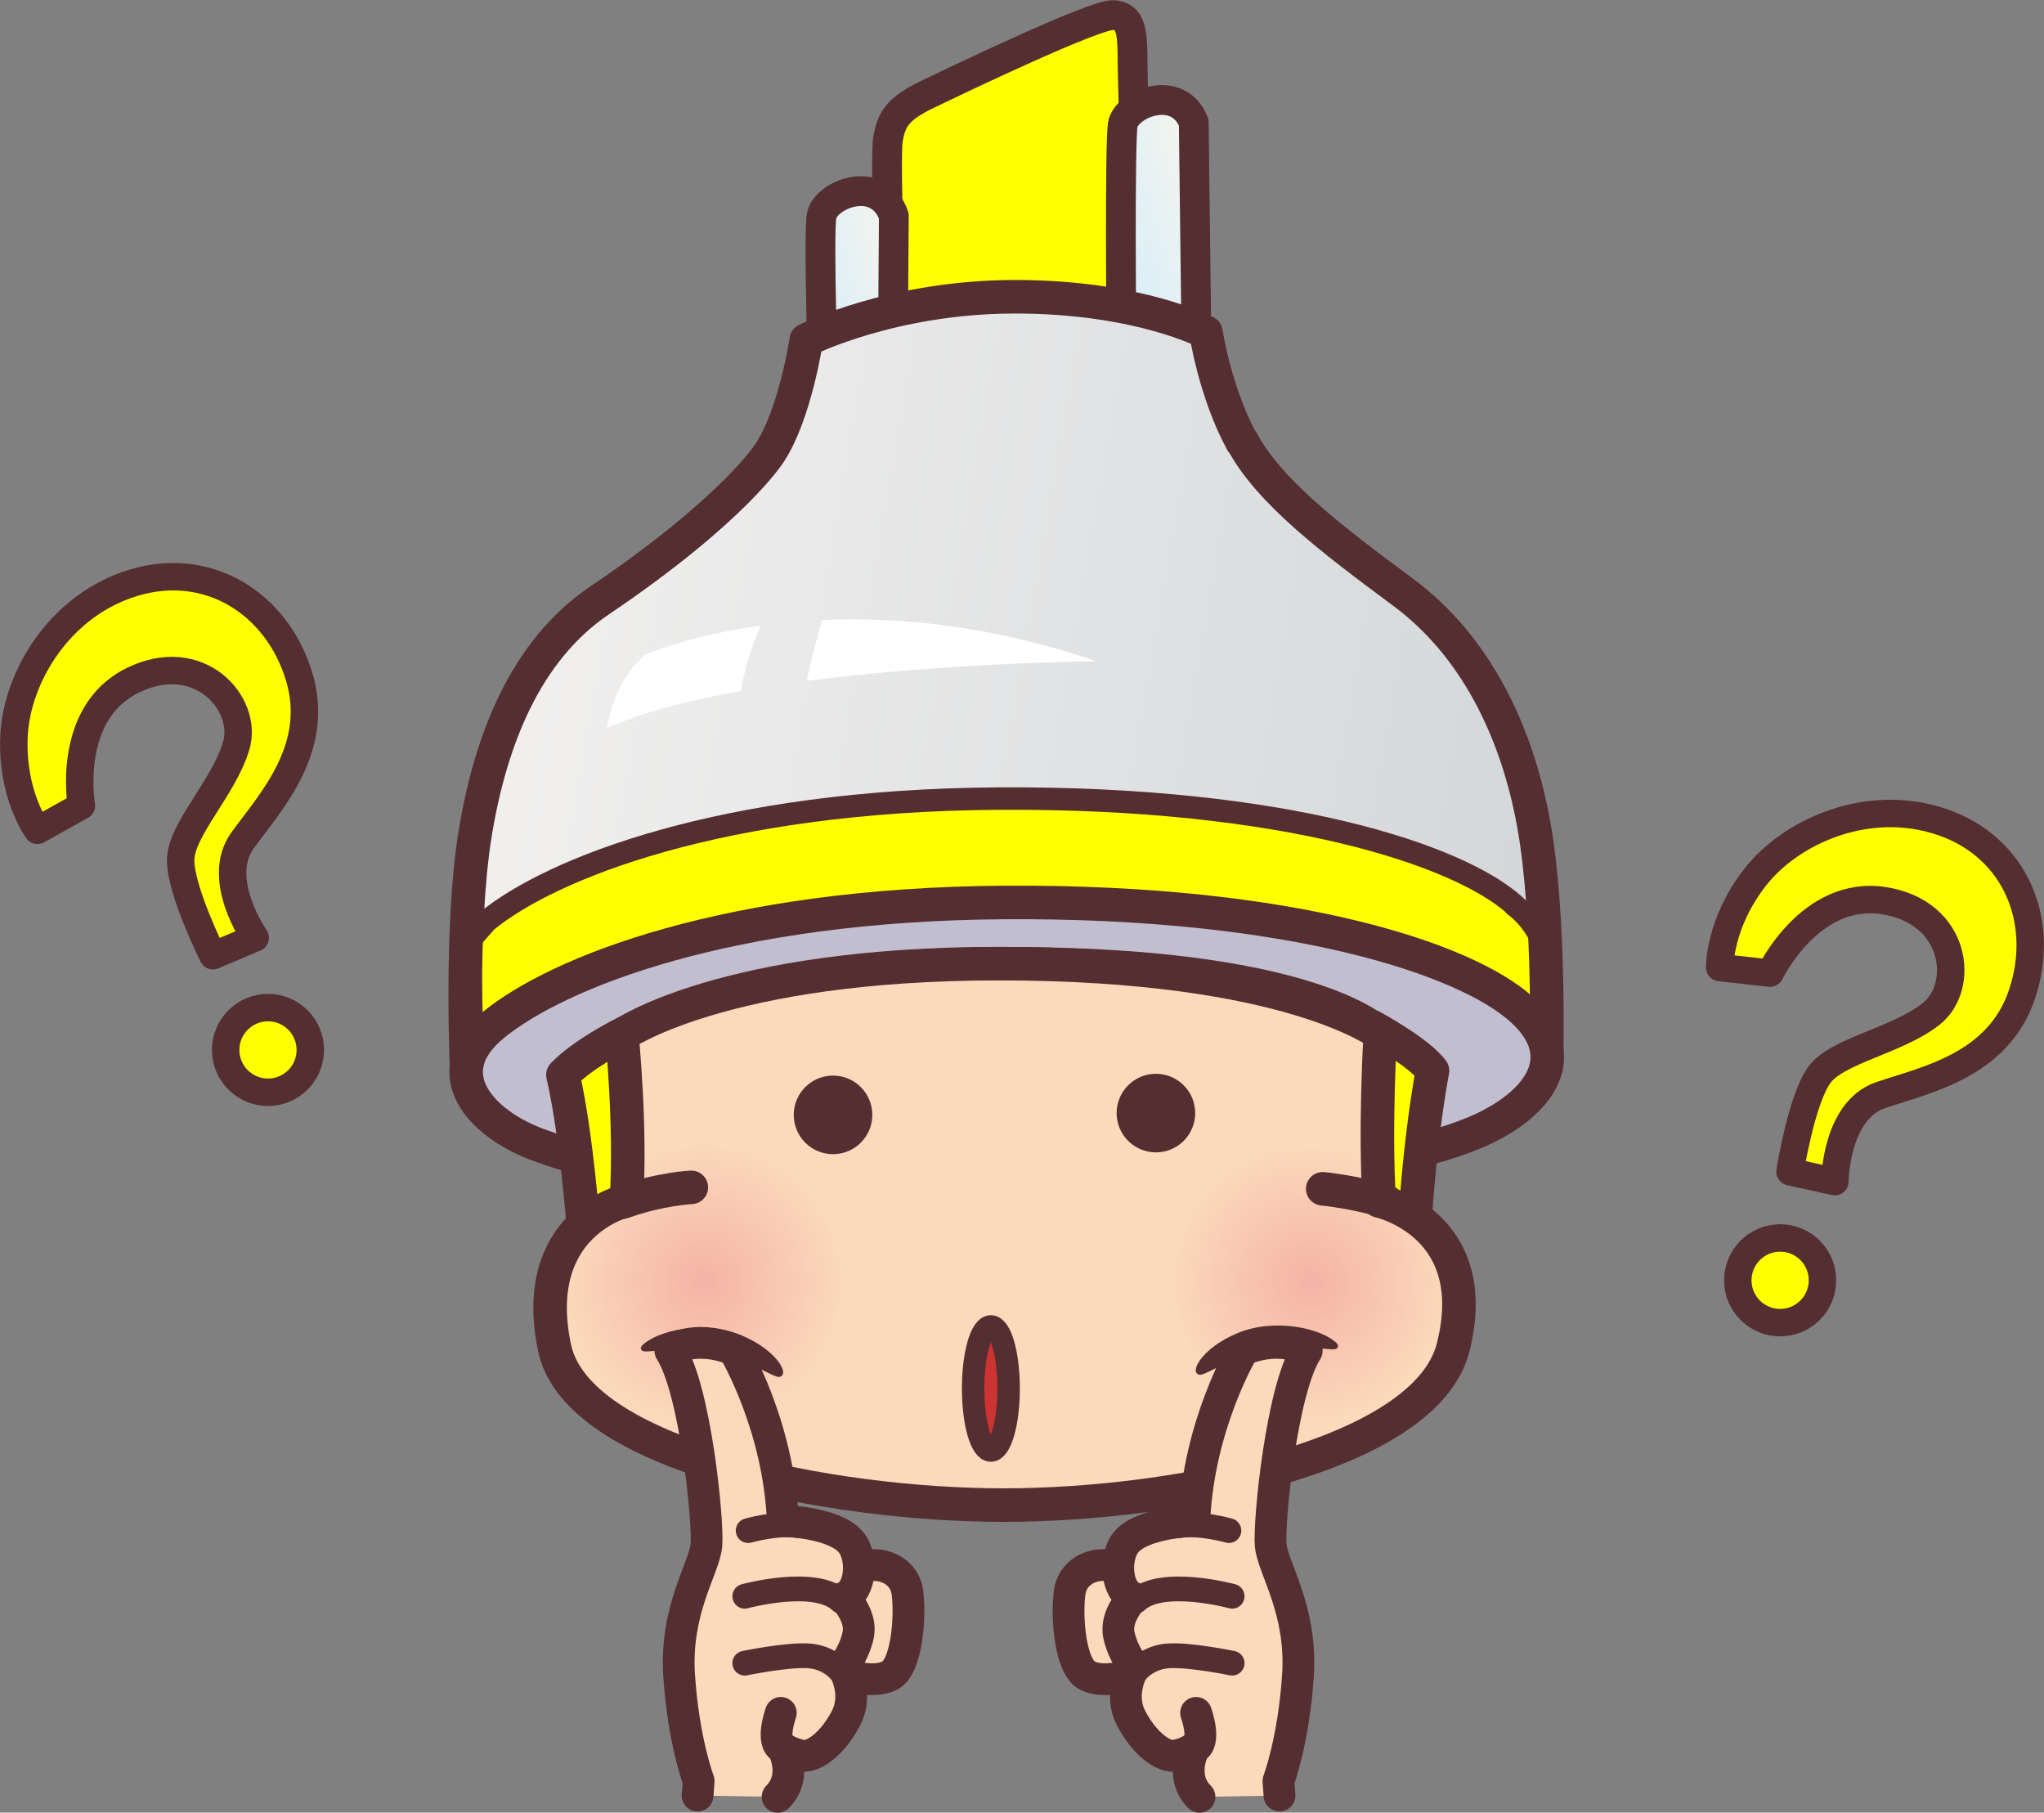 <?xml version="1.0" encoding="UTF-8"?>
<svg id="_レイヤー_2" data-name="レイヤー 2" xmlns="http://www.w3.org/2000/svg" xmlns:xlink="http://www.w3.org/1999/xlink" viewBox="0 0 113.95 101.03">
  <rect x="0" y="0" width="113.95" height="101.03" fill="#808080" stroke="none"/>
  <defs>
    <style>
      .cls-1, .cls-2 {
        fill: #552e31;
      }

      .cls-3 {
        fill: #c33;
      }

      .cls-3, .cls-4, .cls-5, .cls-6, .cls-7, .cls-2, .cls-8, .cls-9, .cls-10, .cls-11, .cls-12, .cls-13 {
        stroke: #552e31;
        stroke-linecap: round;
        stroke-linejoin: round;
      }

      .cls-3, .cls-13 {
        stroke-width: 1.25px;
      }

      .cls-4 {
        fill: url(#_名称未設定グラデーション_177);
      }

      .cls-4, .cls-5, .cls-11 {
        stroke-width: 1.66px;
      }

      .cls-5 {
        fill: url(#_名称未設定グラデーション_177-2);
      }

      .cls-6, .cls-8, .cls-10 {
        stroke-width: 1.87px;
      }

      .cls-6, .cls-11, .cls-12, .cls-13 {
        fill: #ff0;
      }

      .cls-7 {
        stroke-width: 1.77px;
      }

      .cls-7, .cls-14 {
        fill: #fbd9bb;
      }

      .cls-15 {
        fill: url(#_名称未設定グラデーション_139-2);
      }

      .cls-2 {
        stroke-width: .26px;
      }

      .cls-16 {
        fill: #fff;
      }

      .cls-17 {
        fill: url(#_名称未設定グラデーション_139);
      }

      .cls-8, .cls-9 {
        fill: none;
      }

      .cls-18 {
        fill: url(#_新規グラデーションスウォッチ_11);
      }

      .cls-9 {
        stroke-width: 1.38px;
      }

      .cls-10 {
        fill: #c1becf;
      }

      .cls-12 {
        stroke-width: 1.53px;
      }
    </style>
    <linearGradient id="_名称未設定グラデーション_177" data-name="名称未設定グラデーション 177" x1="1734.7" y1="156.16" x2="1741.2" y2="156.16" gradientTransform="translate(-1669.22 327.33) rotate(-15.35)" gradientUnits="userSpaceOnUse">
      <stop offset="0" stop-color="#d3edfb"/>
      <stop offset="1" stop-color="#f6f5ed"/>
    </linearGradient>
    <linearGradient id="_名称未設定グラデーション_177-2" data-name="名称未設定グラデーション 177" x1="1905.64" y1="193.19" x2="1912.95" y2="193.19" gradientTransform="translate(-1819.99 375.32) rotate(-16.67)" xlink:href="#_名称未設定グラデーション_177"/>
    <linearGradient id="_新規グラデーションスウォッチ_11" data-name="新規グラデーションスウォッチ 11" x1="-1000.82" y1="161.45" x2="-1058.95" y2="160.71" gradientTransform="translate(1100.98 46.91) rotate(9.14)" gradientUnits="userSpaceOnUse">
      <stop offset="0" stop-color="#d3d6d9"/>
      <stop offset="1" stop-color="#f0efee"/>
    </linearGradient>
    <radialGradient id="_名称未設定グラデーション_139" data-name="名称未設定グラデーション 139" cx="39.22" cy="71.48" fx="39.22" fy="71.48" r="7.77" gradientUnits="userSpaceOnUse">
      <stop offset="0" stop-color="#f5b3a5"/>
      <stop offset="1" stop-color="#fbd9bb"/>
    </radialGradient>
    <radialGradient id="_名称未設定グラデーション_139-2" data-name="名称未設定グラデーション 139" cx="73.03" fx="73.03" r="7.68" xlink:href="#_名称未設定グラデーション_139"/>
  </defs>
  <g id="Design">
    <g>
      <path class="cls-11" d="M49.71,19.11s-.39-10.22-.21-11.32c.18-1.1.5-1.71,2.2-2.53,1.71-.82,9.39-4.5,10.38-4.42s1.06.93,1.06,2.69c0,1.75.55,16.66.55,16.66l-13.98-1.07Z"/>
      <path class="cls-4" d="M45.92,22.32s-.31-9.06-.12-10.27,3.19-2.41,4.03-.02l-.09,12.83-3.83-2.53Z"/>
      <path class="cls-5" d="M62.51,18.84s-.09-10.72.08-11.88,3.09-2.37,3.96-.13l.15,12.16-4.19-.15Z"/>
      <path class="cls-18" d="M68.65,24.5s5.57,5.38,9.57,8.34c4,2.96,6.34,7.83,7.29,13.07s.71,13.51.71,13.51c0,0-8.25,6.37-31.15,6.57-22.9.2-29.03-5.96-29.03-5.96,0,0-.4-8.26.45-13.52s3-10.02,6.94-13.05,9.02-7.66,9.02-7.66c.9-1.33,2.52-6.87,2.52-6.87,0,0,6.74-2.59,11.65-2.41,4.92.18,10.63,1.98,10.63,1.98,0,0,.93,5.3,1.39,6Z"/>
      <path class="cls-13" d="M84.45,50.46c-3.11-2.8-12.76-6.05-28.81-5.95-15.41.1-24.92,3.89-28.52,6.84l-.95,1.08.17,6.07s9.53-7.38,27.97-7.58c18.44-.2,28.45,2.85,31.95,7.01l-.38-5.67s-.43-1.03-1.45-1.79Z"/>
      <path class="cls-8" d="M69.25,24.6c1.5,2.8,4.96,5.44,8.96,8.4,4,2.96,6.34,7.68,7.29,12.92s.71,13.51.71,13.51c0,0-8.25,6.37-31.15,6.57-22.9.2-29.03-5.96-29.03-5.96,0,0-.4-8.26.45-13.52s2.82-10.27,6.94-13.05c7.55-5.1,9.5-8.25,9.5-8.25,1.42-2.17,2.03-6.27,2.03-6.27,0,0,4.76-2.41,11.65-2.41,6.89,0,10.63,1.98,10.63,1.98,0,0,.49,3.3,2,6.1Z"/>
      <path class="cls-10" d="M27.49,57.14c3.6-2.95,13.1-6.74,28.52-6.84,16.05-.1,25.7,3.15,28.81,5.95,3.12,2.81.67,5.52-2.63,6.89-2.91,1.21-6.3,1.59-6.3,1.59l-39.29.69s-3.17-.34-6.62-1.62c-3.19-1.18-5.73-4-2.49-6.66Z"/>
      <path class="cls-6" d="M78.71,71.89c.18-7.34,1.15-12.21,1.15-12.21-.77-1.06-3.43-2.49-3.43-2.49l-.09-.03c-1.61-1.05-6.85-3.5-20.65-3.44-12.94.05-18.95,2.81-20.56,3.7-.62.3-2.63,1.33-3.75,2.49,0,0,.9,3.42,1.39,12.03l22.53,5.31,23.39-5.35Z"/>
      <path class="cls-14" d="M76.9,66.94s5.1,1.13,4.11,8.16c-.99,7.02-15.43,8.79-25.05,8.79s-24.06-1.76-25.05-8.79c-.99-7.02,4.01-8.19,4.01-8.19.27-4.07-.25-9.22-.25-9.22,0,0,5.61-3.98,21.02-3.98,16.22,0,21.26,3.92,21.26,3.92,0,0-.32,5.24-.06,9.31Z"/>
      <path class="cls-17" d="M39.22,79.51c4.43,0,8.03-3.59,8.03-8.02s-3.59-8.03-8.03-8.03c-1.55,0-3,.45-4.23,1.21,0,.76-.03,1.51-.07,2.24,0,0-2.54.61-3.64,3.51-.05.35-.08.7-.08,1.06,0,4.43,3.59,8.02,8.02,8.02Z"/>
      <path class="cls-15" d="M76.9,66.94c-.05-.82-.08-1.69-.09-2.55-1.12-.6-2.4-.94-3.76-.94-4.43,0-8.02,3.59-8.02,8.03s3.59,8.02,8.02,8.02,7.67-3.25,7.99-7.39c-.59-4.37-4.14-5.18-4.14-5.18Z"/>
      <path class="cls-8" d="M76.9,66.94s5.85,1.28,4.11,8.16c-1.53,6.05-15.43,8.79-25.05,8.79s-23.8-2.74-25.05-8.79c-1.44-6.95,4.01-8.19,4.01-8.19.27-4.07-.25-9.22-.25-9.22,0,0,5.61-3.98,21.02-3.98,16.22,0,21.26,3.92,21.26,3.92,0,0-.32,5.24-.06,9.31Z"/>
      <g>
        <path class="cls-16" d="M44.97,37.95c7.92-1.03,16.16-1.09,16.16-1.09-5.94-2.04-11.16-2.48-15.3-2.3-.3,1.02-.63,2.26-.85,3.39Z"/>
        <path class="cls-16" d="M42.41,34.87c-4.09.57-6.49,1.64-6.49,1.64-1.87,1.74-2.07,4.07-2.07,4.07,1.94-.88,4.57-1.55,7.44-2.07.18-.96.51-2.28,1.12-3.65Z"/>
      </g>
      <g>
        <path class="cls-12" d="M2.09,46.28l2.45-1.37s-.9-5.11,2.82-6.97,6.5,1.27,5.81,3.62-3.09,4.68-3.1,6.38,1.8,5.33,1.8,5.33l2.36-1s-2.27-3.24-.72-5.41c1.56-2.16,4.39-5.13,3.16-9.17-1.23-4.04-5.03-6.46-9.19-5.22S.93,37.75.78,41.03c-.15,3.28,1.31,5.25,1.31,5.25Z"/>
        <circle class="cls-12" cx="14.94" cy="58.52" r="2.36"/>
      </g>
      <g>
        <path class="cls-12" d="M95.88,53.93l2.8.31s2.23-4.68,6.34-4.04,4.56,4.81,2.63,6.32c-1.93,1.51-5.23,2.02-6.23,3.4s-1.63,5.39-1.63,5.39l2.5.55s.03-3.96,2.55-4.82c2.52-.86,6.55-1.63,7.89-5.64s-.34-8.17-4.45-9.58-8.41.49-10.43,3.07-1.98,5.03-1.98,5.03Z"/>
        <circle class="cls-12" cx="99.24" cy="71.36" r="2.36"/>
      </g>
      <circle class="cls-1" cx="46.44" cy="62.14" r="2.19"/>
      <circle class="cls-1" cx="64.44" cy="62.04" r="2.19"/>
      <ellipse class="cls-3" cx="55.24" cy="77.39" rx=".99" ry="3.46"/>
      <path class="cls-8" d="M38.54,66.18s-1.76.08-3.81.82"/>
      <path class="cls-8" d="M73.74,66.26s2.06.2,3.64.77"/>
      <g>
        <path class="cls-7" d="M47.79,87.55c.79-.68,2.61-.27,2.8,1.22.18,1.49-.06,4.13-.97,4.61s-2.25,0-2.25,0l-1.52-4.88,1.94-.95Z"/>
        <path class="cls-7" d="M43.35,100.15c1.15-1.15.3-2.71.3-2.71,0,0,.36.27,1.03.41s1.76-.68,2.49-2.1-.18-2.85-.18-2.85c0,0,.61-.68.85-1.76s-.79-2.1-.79-2.1c.97-.34,1.09-2.3.36-3.12-.97-1.09-3.77-1.15-3.77-1.15-.24-5.42-2.74-9.55-2.74-9.55-2.25-.88-3.53.07-3.53.07,1.4,2.17,2.13,9.55,2.01,10.84s-1.76,3.59-1.52,7.25c.24,3.66,1.09,5.89,1.09,5.89l-.06.81"/>
        <path class="cls-9" d="M41.71,85.31s1.64-.47,2.86-.27"/>
        <path class="cls-9" d="M41.52,88.97s3.95-1.08,5.35.27"/>
        <path class="cls-9" d="M46.87,93.17s-.61-.81-1.82-.88-3.53.41-3.53.41"/>
        <path class="cls-7" d="M43.53,95.47s-.61,1.69.12,1.96"/>
      </g>
      <g>
        <path class="cls-7" d="M62.43,87.55c-.79-.68-2.61-.27-2.8,1.22s.06,4.13.97,4.61,2.25,0,2.25,0l1.52-4.88-1.94-.95Z"/>
        <path class="cls-7" d="M66.87,100.15c-1.15-1.15-.3-2.71-.3-2.71,0,0-.36.27-1.03.41s-1.76-.68-2.49-2.1.18-2.85.18-2.85c0,0-.61-.68-.85-1.76s.79-2.1.79-2.1c-.97-.34-1.09-2.3-.36-3.12.97-1.09,3.77-1.15,3.77-1.15.24-5.42,2.74-9.55,2.74-9.55,2.25-.88,3.53.07,3.53.07-1.4,2.17-2.13,9.55-2.01,10.84.12,1.29,1.76,3.59,1.52,7.25-.24,3.66-1.09,5.89-1.09,5.89l.06.81"/>
        <path class="cls-9" d="M68.51,85.31s-1.64-.47-2.86-.27"/>
        <path class="cls-9" d="M68.69,88.97s-3.95-1.08-5.35.27"/>
        <path class="cls-9" d="M63.34,93.17s.61-.81,1.82-.88,3.53.41,3.53.41"/>
        <path class="cls-7" d="M66.68,95.47s.61,1.69-.12,1.96"/>
      </g>
      <path class="cls-2" d="M74.43,74.97c.35.35-1.99-.3-3.75.06s-3.14,1.27-3.69,1.45,0-1.21,2.06-2.06,4.59-.24,5.38.54Z"/>
      <path class="cls-2" d="M35.89,75.09c-.35.35,1.99-.3,3.75.06s3.14,1.27,3.69,1.45,0-1.21-2.06-2.06-4.59-.24-5.38.54Z"/>
    </g>
  </g>
</svg>